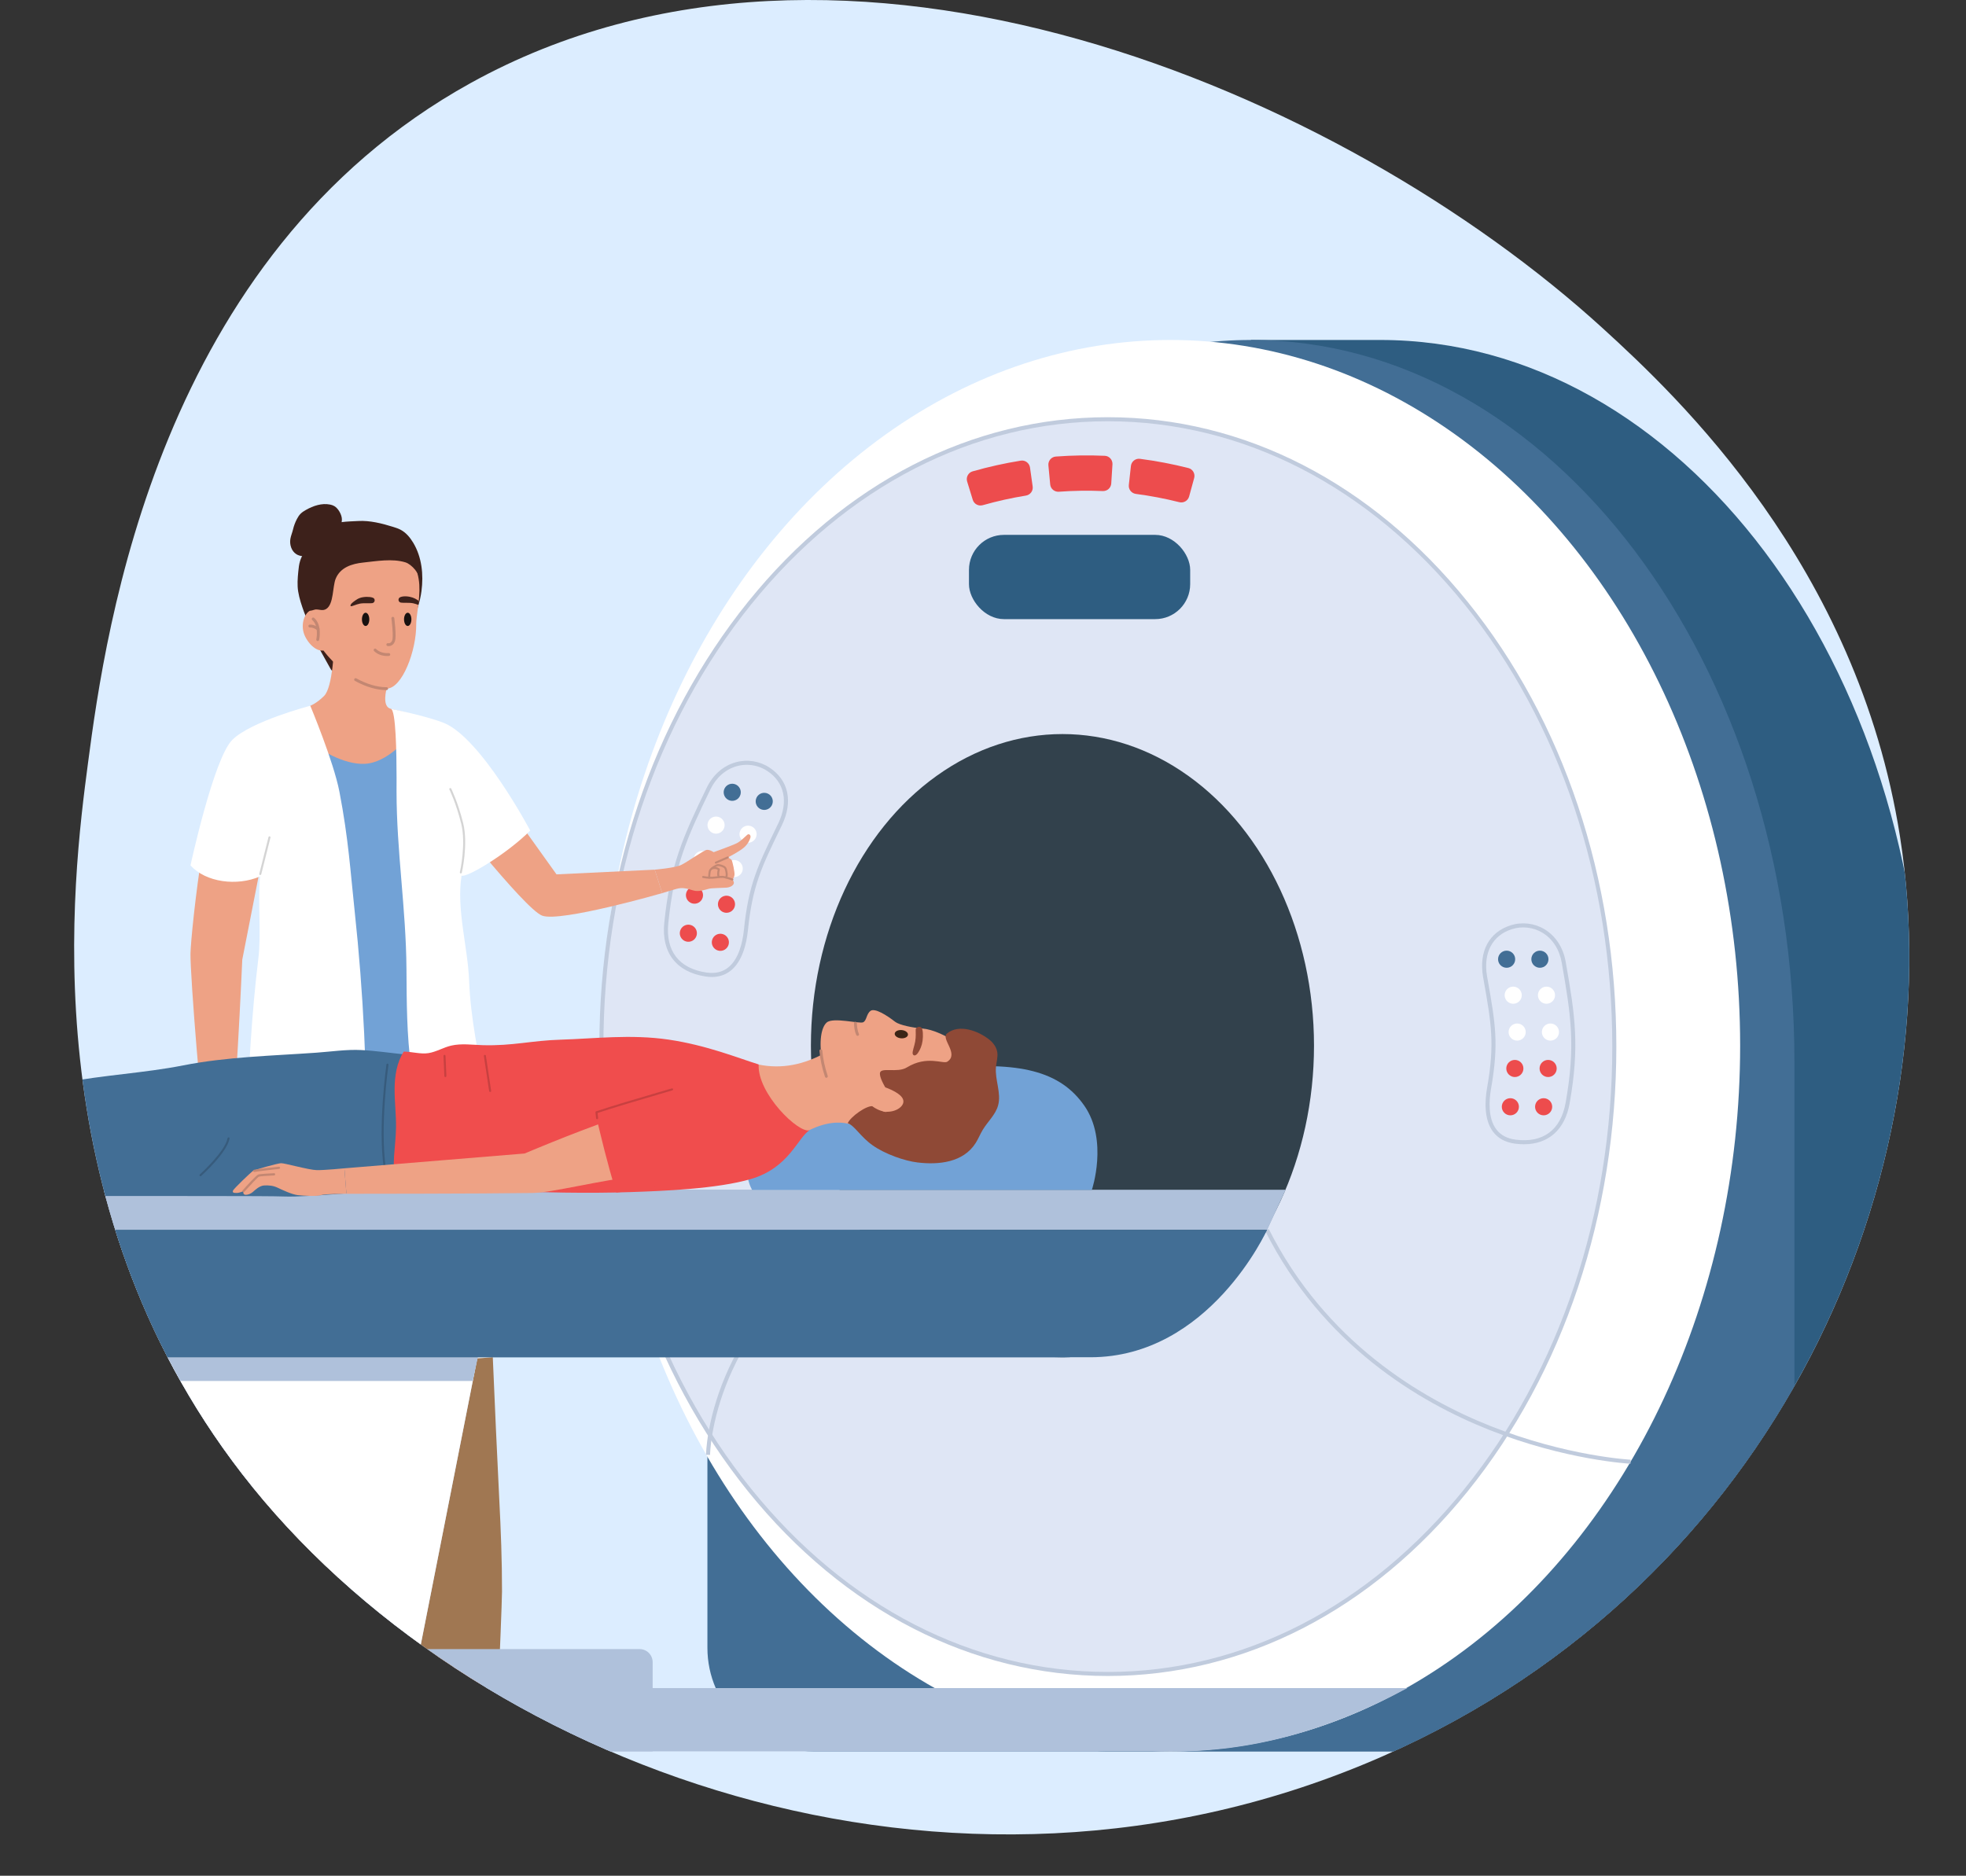 <?xml version="1.0" encoding="UTF-8"?><svg id="_Слой_200" xmlns="http://www.w3.org/2000/svg" xmlns:xlink="http://www.w3.org/1999/xlink" viewBox="0 0 389.947 372.117"><rect x="0" y="0" width="389.947" height="372.117" fill="#333333" stroke="none"/><defs><style>.cls-1{fill:none;}.cls-2{fill:#afc1db;}.cls-3{fill:#c38772;}.cls-4{fill:#2e5d81;}.cls-5{fill:#eda185;}.cls-6{fill:#f04d4d;}.cls-7{fill:#8f4936;}.cls-8{fill:#3d211b;}.cls-9{fill:#dcedff;}.cls-10{fill:#72a2d6;}.cls-11{fill:#fff;}.cls-12{fill:#010101;opacity:.25;}.cls-13{fill:#a07752;}.cls-14{fill:#94a9c2;}.cls-15{fill:#426e95;}.cls-16{opacity:.17;}.cls-17{fill:#dfe6f5;}.cls-18{fill:#32414c;}.cls-19{fill:#ed4c4d;}.cls-20{fill:#c0cbdd;}.cls-21{fill:#eea285;}.cls-22{fill:#3b2517;}.cls-23{clip-path:url(#clippath);}.cls-24{fill:#181110;}</style><clipPath id="clippath"><path class="cls-1" d="M93.362,16.468c73.923-40.887,172.957,1.591,224.563,48.682,14.742,13.453,50.488,47.012,58.929,100.8,10.486,66.814-23.836,147.798-102.551,182.439-85.678,37.705-181.477,1.971-226.313-56.033C6.058,238.108,14.45,174.233,17.449,151.413c3.518-26.771,13.98-100.69,75.913-134.945h0Z"/></clipPath></defs><path class="cls-9" d="M93.362,16.468c73.923-40.887,172.957,1.591,224.563,48.682,14.742,13.453,50.488,47.012,58.929,100.8,10.486,66.814-23.836,147.798-102.551,182.439-85.678,37.705-181.477,1.971-226.313-56.033C6.058,238.108,14.45,174.233,17.449,151.413c3.518-26.771,13.98-100.69,75.913-134.945h0Z"/><g class="cls-23"><path class="cls-4" d="M249.629,88.649l-1.517-21.205h25.64c59.537,0,107.802,64.136,107.802,143.253v116.209c0,11.339-9.411,20.531-21.02,20.531h-141.228c-11.609,0-21.019-9.192-21.019-20.531v-116.209c0-51.605,20.538-96.83,51.341-122.047Z"/><path class="cls-15" d="M248.113,67.444c59.537,0,107.802,64.136,107.802,143.253v116.209c0,11.339-9.411,20.53-21.019,20.53h-173.565c-11.609,0-21.019-9.192-21.019-20.53v-116.209c0-79.116,48.265-143.253,107.802-143.253Z"/><ellipse class="cls-11" cx="232.153" cy="207.44" rx="112.997" ry="139.996"/><ellipse class="cls-17" cx="219.736" cy="207.626" rx="100.456" ry="124.459"/><path class="cls-20" d="M219.737,332.486c-26.956,0-52.294-12.999-71.345-36.602-19.031-23.578-29.512-54.922-29.512-88.257s10.481-64.679,29.512-88.257c19.051-23.603,44.389-36.602,71.345-36.602s52.294,12.999,71.345,36.602c19.031,23.578,29.512,54.922,29.512,88.257s-10.481,64.679-29.512,88.257c-19.051,23.603-44.389,36.602-71.345,36.602ZM219.737,83.569c-26.709,0-51.825,12.893-70.721,36.304-18.916,23.436-29.334,54.601-29.334,87.754s10.418,64.318,29.334,87.754c18.896,23.411,44.012,36.304,70.721,36.304s51.825-12.893,70.721-36.304c18.916-23.436,29.334-54.601,29.334-87.754s-10.418-64.318-29.334-87.754c-18.896-23.411-44.012-36.304-70.721-36.304Z"/><path class="cls-20" d="M140.838,288.62l-.802-.004c0-.066.076-6.722,3.797-15.541,3.428-8.125,10.742-19.824,26.121-29.413l.424.68c-15.183,9.467-22.405,20.999-25.791,29.006-3.669,8.679-3.749,15.206-3.749,15.271Z"/><ellipse class="cls-18" cx="210.733" cy="207.44" rx="49.893" ry="61.815"/><rect class="cls-4" x="192.19" y="106.109" width="43.875" height="16.714" rx="6.939" ry="6.939" transform="translate(428.256 228.933) rotate(-180)"/><path class="cls-20" d="M323.401,290.381c-.126-.006-12.788-.685-27.962-6.694-14.013-5.549-33.108-16.907-44.497-39.504l.715-.361c11.271,22.362,30.176,33.611,44.051,39.109,15.055,5.966,27.606,6.643,27.731,6.649l-.039.801Z"/><path class="cls-19" d="M225.296,97.983c2.891.378,5.765.925,8.609,1.64.851.214,1.717-.278,1.949-1.124.335-1.221.669-2.442,1.004-3.664.236-.862-.276-1.762-1.142-1.981-3.176-.803-6.387-1.414-9.616-1.832-.886-.115-1.692.534-1.79,1.422-.138,1.259-.276,2.517-.413,3.776-.095.872.529,1.648,1.399,1.762Z"/><path class="cls-19" d="M210.027,97.549c2.896-.212,5.801-.256,8.702-.133.876.037,1.625-.62,1.681-1.495l.241-3.791c.057-.892-.626-1.669-1.519-1.708-3.24-.142-6.486-.092-9.721.149-.891.066-1.55.864-1.466,1.754.119,1.261.238,2.521.357,3.782.082.873.851,1.507,1.726,1.443Z"/><path class="cls-19" d="M194.926,100.22c2.821-.802,5.677-1.436,8.555-1.903.866-.14,1.466-.935,1.344-1.804-.176-1.254-.352-2.508-.529-3.762-.124-.885-.95-1.509-1.832-1.367-3.215.517-6.405,1.225-9.555,2.125-.859.246-1.343,1.161-1.081,2.015.372,1.21.744,2.421,1.115,3.631.258.838,1.138,1.304,1.982,1.064Z"/><path class="cls-20" d="M302.269,227.001c-.56,0-1.14-.038-1.741-.115-1.936-.248-3.422-1.057-4.416-2.404-1.779-2.41-1.611-6.043-1.157-8.666,1.546-8.762.849-12.707-.678-21.351l-.11-.622c-.882-5.093,1.176-8.939,5.505-10.29,2.252-.706,4.696-.41,6.705.812,2.193,1.334,3.674,3.62,4.169,6.435,1.886,10.684,2.777,16.784.788,28.058-.923,5.247-4.187,8.142-9.065,8.142ZM294.957,193.705l.109.621c1.544,8.739,2.248,12.728.678,21.628-.428,2.468-.599,5.869,1.012,8.052.859,1.164,2.163,1.866,3.873,2.085,5.436.697,8.956-1.922,9.914-7.371,1.966-11.141,1.082-17.187-.788-27.78-.455-2.585-1.803-4.677-3.796-5.889-1.812-1.102-4.018-1.369-6.05-.732-3.909,1.22-5.761,4.729-4.954,9.387Z"/><path class="cls-15" d="M303.734,190.291c0,.938.76,1.698,1.698,1.698s1.698-.76,1.698-1.698-.76-1.698-1.698-1.698-1.698.76-1.698,1.698Z"/><path class="cls-15" d="M297.134,190.291c0,.938.76,1.698,1.698,1.698s1.698-.76,1.698-1.698-.76-1.698-1.698-1.698-1.698.76-1.698,1.698Z"/><path class="cls-11" d="M305.039,197.429c0,.938.76,1.698,1.698,1.698s1.698-.76,1.698-1.698-.76-1.698-1.698-1.698-1.698.76-1.698,1.698Z"/><path class="cls-11" d="M298.44,197.429c0,.938.76,1.698,1.698,1.698s1.698-.76,1.698-1.698-.76-1.698-1.698-1.698-1.698.76-1.698,1.698Z"/><path class="cls-11" d="M305.823,204.742c0,.938.76,1.698,1.698,1.698s1.698-.76,1.698-1.698-.76-1.698-1.698-1.698-1.698.76-1.698,1.698Z"/><path class="cls-11" d="M299.223,204.742c0,.938.76,1.698,1.698,1.698s1.698-.76,1.698-1.698-.76-1.698-1.698-1.698-1.698.76-1.698,1.698Z"/><path class="cls-19" d="M305.366,211.967c0,.938.76,1.698,1.698,1.698s1.698-.76,1.698-1.698-.76-1.698-1.698-1.698-1.698.76-1.698,1.698Z"/><circle class="cls-19" cx="300.464" cy="211.967" r="1.698"/><path class="cls-19" d="M304.474,219.562c0,.938.76,1.698,1.698,1.698s1.698-.76,1.698-1.698-.76-1.698-1.698-1.698-1.698.76-1.698,1.698Z"/><path class="cls-19" d="M297.874,219.562c0,.938.76,1.698,1.698,1.698s1.698-.76,1.698-1.698-.76-1.698-1.698-1.698-1.698.76-1.698,1.698Z"/><path class="cls-20" d="M141.189,193.815c-.396,0-.805-.032-1.228-.095-5.821-.874-8.812-4.764-8.205-10.672,1.163-11.387,3.686-17.013,8.417-26.777,1.245-2.573,3.293-4.368,5.767-5.053,2.266-.627,4.699-.245,6.673,1.049,3.795,2.481,4.725,6.743,2.486,11.402l-0.0.001-.274.564c-3.829,7.9-5.577,11.505-6.481,20.357-.279,2.649-1.109,6.189-3.479,8.022-1.034.8-2.267,1.202-3.676,1.202ZM148.116,151.724c-.657,0-1.316.088-1.962.266-2.248.623-4.117,2.267-5.259,4.63-4.69,9.681-7.192,15.257-8.341,26.51-.566,5.505,2.108,8.984,7.526,9.798,1.705.256,3.15-.063,4.295-.949,2.146-1.66,2.909-4.979,3.172-7.471.919-8.991,2.686-12.636,6.557-20.624l.273-.563c2.048-4.262,1.224-8.143-2.203-10.384-1.22-.799-2.633-1.213-4.059-1.213Z"/><path class="cls-15" d="M146.866,157.639c-.256.902-1.195,1.426-2.096,1.17-.902-.256-1.426-1.195-1.17-2.096.256-.902,1.195-1.426,2.096-1.17.902.256,1.426,1.194,1.17,2.096Z"/><path class="cls-15" d="M153.215,159.441c-.256.902-1.195,1.426-2.096,1.17-.902-.256-1.426-1.195-1.17-2.096s1.195-1.426,2.096-1.17c.902.256,1.426,1.195,1.17,2.096Z"/><path class="cls-11" d="M143.661,164.15c-.256.902-1.195,1.426-2.096,1.17s-1.426-1.195-1.17-2.096,1.195-1.426,2.096-1.17c.902.256,1.426,1.195,1.17,2.096Z"/><path class="cls-11" d="M150.01,165.952c-.256.902-1.195,1.426-2.096,1.17-.902-.256-1.426-1.195-1.17-2.096.256-.902,1.195-1.426,2.096-1.17.902.256,1.426,1.195,1.17,2.096Z"/><path class="cls-11" d="M140.912,170.971c-.256.902-1.195,1.426-2.096,1.17-.902-.256-1.426-1.195-1.17-2.096.256-.902,1.195-1.426,2.096-1.17.902.256,1.426,1.195,1.17,2.096Z"/><path class="cls-11" d="M147.261,172.773c-.256.902-1.195,1.426-2.096,1.17-.902-.256-1.426-1.194-1.17-2.096.256-.902,1.195-1.426,2.096-1.17.902.256,1.426,1.195,1.17,2.096Z"/><path class="cls-19" d="M139.379,178.047c-.256.902-1.195,1.426-2.096,1.17-.902-.256-1.426-1.194-1.17-2.096.256-.902,1.195-1.426,2.096-1.17.902.256,1.426,1.195,1.17,2.096Z"/><path class="cls-19" d="M145.728,179.849c-.256.902-1.194,1.426-2.096,1.17-.902-.256-1.426-1.195-1.17-2.096.256-.902,1.195-1.426,2.096-1.17.902.256,1.426,1.195,1.17,2.096Z"/><path class="cls-19" d="M138.164,185.598c-.256.902-1.195,1.426-2.096,1.17-.902-.256-1.426-1.195-1.17-2.096.256-.902,1.194-1.426,2.096-1.17.902.256,1.426,1.195,1.17,2.096Z"/><path class="cls-19" d="M144.513,187.399c-.256.902-1.195,1.426-2.096,1.17-.902-.256-1.426-1.195-1.17-2.096.256-.902,1.195-1.426,2.096-1.17s1.426,1.195,1.17,2.096Z"/><path class="cls-8" d="M63.736,129.408c-.438-.797-.873-1.597-1.305-2.398-.476-.884-.724-1.687-.974-2.636-.257-.979-.783-1.952-1.131-2.908-.49-1.346-.957-2.715-1.186-4.133-.21-1.302-.105-2.605.021-3.9.072-.74.145-1.486.374-2.194.153-.475.375-.925.602-1.37,1.089-2.13,2.439-4.28,4.556-5.395,1.954-1.029,4.222-.995,6.363-1.115,2.304-.13,4.717.478,6.896,1.16.492.154.987.309,1.447.544,1.098.561,1.925,1.546,2.56,2.603,1.718,2.859,2.071,6.342,1.638,9.602-.138,1.036-.366,2.061-.685,3.057-.282.879-.403,1.796-.669,2.693-.282.953-.849,1.565-1.539,2.275-1.897,1.95-4.202,3.461-6.65,4.629-2.477,1.182-4.731,3.495-7.668,3.28-.172-.013-.35-.036-.495-.128-.163-.103-.264-.277-.359-.445-.605-1.071-1.203-2.145-1.796-3.222Z"/><path class="cls-21" d="M76.688,136.615s-1.024,3.582.833,4.001c1.857.419,6.716,1.755,6.716,1.755l-5.585,17.403-26.536-11.637,9.43-8.126s1.291-.487,2.75-1.967c1.714-1.739,1.953-9.535,1.953-9.535l10.439,8.107Z"/><path class="cls-21" d="M78.497,107.837c3.016,1.878,4.476,5.008,4.67,8.183.175,2.861-.626,6.215-.611,7.807.051,5.234-2.773,12.757-5.868,12.788-3.096.03-6.761-1.782-8.917-3.742-3.37-3.063-6.072-6.084-5.996-11.119.076-5.035-.75-9.812,4.046-13.304,3.55-2.584,9.661-2.491,12.677-.613Z"/><path class="cls-3" d="M76.8,130.143c-.577,0-1.749-.119-2.602-.986-.111-.113-.109-.293.003-.404.113-.111.294-.109.404.003.955.971,2.461.804,2.476.803.154-.018.299.093.318.25.019.157-.093.299-.25.317-.019.002-.148.017-.348.017Z"/><path class="cls-3" d="M76.611,136.901c-1.884,0-4.088-.648-6.22-1.831-.138-.076-.188-.25-.111-.388.076-.138.25-.189.388-.111,2.047,1.136,4.154,1.759,5.942,1.759.025,0,.051-.001.077-0.0.156,0,.284.126.286.283.002.158-.125.287-.283.288-.026 0-.053 0-.079 0Z"/><path class="cls-21" d="M60.506,126.233c1.013,2.084,2.84,3.284,4.081,2.681,1.241-.603,1.425-2.781.412-4.864-1.013-2.084-2.209-3.541-3.45-2.938-1.241.603-2.056,3.037-1.043,5.121Z"/><path class="cls-8" d="M65.682,108.198c3.621-2.636,9.856-2.541,12.932-.625.894.557,1.755,1.251,2.491,2.001.793.808,1.303,2.195,1.722,3.229.317.781.48,1.64.375,2.483.179-1.426-1.555-3.345-2.795-3.727-2.588-.797-5.715-.236-8.359.04-2.269.237-4.542.96-5.467,3.209-.633,1.539-.368,5.043-1.863,5.99-.722.457-1.338.08-2.085.108-.401.015-1.138.507-1.434-.013-.169-.298.353-1.03.35-1.379-.007-.8-.015-1.601.009-2.402.099-3.243-.042-6.21,2.53-8.37.204-.171,1.38-.389,1.595-.546Z"/><path class="cls-3" d="M63.021,127.174c-.021,0-.041-.002-.062-.007-.154-.034-.251-.187-.217-.341.006-.026.561-2.621-.808-3.819-.118-.104-.13-.284-.026-.403.104-.119.284-.13.403-.027,1.624,1.422,1.015,4.253.989,4.373-.029.133-.147.223-.278.223Z"/><path class="cls-3" d="M63.087,125.068c-.063,0-.125-.02-.178-.062-.007-.006-.721-.573-1.431-.518-.151.006-.294-.106-.306-.264-.012-.157.106-.294.264-.306.935-.065,1.795.613,1.831.642.123.099.143.278.044.401-.057.07-.14.107-.223.107Z"/><path class="cls-24" d="M73.249,122.87c0,.725-.327,1.313-.73,1.313s-.73-.588-.73-1.313c0-.725.327-1.313.73-1.313s.73.588.73,1.313Z"/><path class="cls-24" d="M81.598,122.87c0,.725-.327,1.313-.73,1.313s-.73-.588-.73-1.313c0-.725.327-1.313.73-1.313s.73.588.73,1.313Z"/><path class="cls-3" d="M77.07,128.177c-.076,0-.146-.007-.205-.019-.155-.03-.256-.18-.226-.334.03-.155.183-.257.334-.226.102.018.626.07.835-.618.064-.21.151-.81.019-2.468-.076-.96-.19-1.812-.191-1.82-.021-.156.089-.3.245-.321.159-.021.3.089.321.245.001.009.117.875.194,1.851.106,1.335.092,2.237-.042,2.679-.249.823-.866,1.032-1.284,1.032Z"/><path class="cls-8" d="M74.179,118.724c.249.276.161.837-.344.93-.451.083-1.628-.06-2.434.093-.781.149-1.62.582-1.803.513-.186-.07-.063-.454.478-.845.505-.365.98-.796,1.926-.944.947-.147,1.928-.023,2.177.252Z"/><path class="cls-8" d="M83.057,119.209c-.441-.323-.942-.644-1.785-.815-.983-.2-1.834-.053-2.088.219-.254.272-.174.835.33.935.449.09,1.628-.035,2.433.132.352.073.713.203,1.022.319.031-.261.062-.522.089-.79Z"/><path class="cls-8" d="M67.814,103.05c.003-.923-.71-2.186-1.512-2.656-.255-.149-.541-.237-.83-.296-1.646-.336-3.352.244-4.813,1.073-.373.212-.741.444-1.043.748-.301.303-.529.671-.727,1.049-.344.657-.604,1.358-.773,2.08-.146.625-.41,1.212-.519,1.845-.196,1.145.209,2.446,1.197,3.057.678.419,1.534.467,2.313.301s1.501-.527,2.212-.886c.814-.411,1.642-.835,2.286-1.482.737-.741,1.177-1.718,1.597-2.674.303-.69.61-1.405.612-2.159Z"/><path class="cls-21" d="M53.437,315.805s.057,19.719-.17,22.219c-.227,2.5-1.25,4.887-1.25,4.887l10.513-.227s-1.413-2.326-1.421-4.489c-.007-2.163,1.08-21.708,1.08-21.708l-8.751-.682Z"/><path class="cls-18" d="M65.194,345.069c.032-1.306-3.39-4.142-3.39-4.142-3.11-.861-6.205-1.008-9.256,0,0,0-1.66,3.091-1.65,4.174.009,1.083.605,2.004,1.35,2.004h11.651c.746,0,1.264-.787,1.294-2.036Z"/><path class="cls-21" d="M87.046,342.58l1.432,2.742,14.709.181,1.27-2.48c-2.906-.819-6.799-1.729-8.387-3.832-1.292-1.711-.371-17.616-.371-20.491l-9.757-.072c0,2.823,2.112,20.887,1.104,23.952Z"/><path class="cls-18" d="M103.731,342.632s-2.372,3.332-16.137-2.101c0,0-.254-.29-.507.109-.253.398-1.847,2.898-.507,5.433,0,0,.181,1.014,2.101,1.159,1.92.145,16.97,0,18.527,0,1.847,0,3.477-.942,3.659-1.992.181-1.051-7.136-2.608-7.136-2.608Z"/><path class="cls-13" d="M50.423,301.44c.247-7.85.773-15.1,1.143-22.634.262-5.332.92-57.085.92-57.085l42.232-2.737s-.448,10.421,1.519,10.352c.234,12.032,2.173,56.14,2.792,68.133.314,6.08.553,12.172.543,18.27-.003,1.891-.543,14.684-.543,14.684,0,0-4.421.29-5.474.254-2.973-.103-8.355.114-11.327.19-.214.005-2.321-38.234-3.444-53.814-.353-4.905-2.346-39.299-2.346-39.299-.845,8.115-4.679,32.356-4.692,37.246-.012,4.377-2.342,12.818-2.652,17.176-.343,4.824-.368,9.576-.958,14.353-.58,4.694-.883,25.094-.883,25.094,0,0-4.893,1.404-9.207.726-1.927-.303-5.896.587-7.747.271-.516-7.754-.128-23.082.127-31.18Z"/><path class="cls-21" d="M89.805,145.099s1.911,2.028,4.718,6.124c1.516,2.212,15.859,22.235,15.859,22.235l19.481-.931,1.489,4.653s-20.239,5.839-23.824,4.467c-3.585-1.372-20.541-23.103-20.541-23.103l2.819-13.446Z"/><path class="cls-5" d="M129.863,172.527s4.004-.336,5.251-.937,4.463-2.917,5.066-2.991c.603-.074,1.373.459,1.373.459,0,0,3.878-1.395,4.651-1.812.773-.416,1.622-1.309,2.001-1.628.379-.319.664.084.667.344.003.26-.35,1.356-1.337,2.196-.987.84-3.181,1.939-3.181,1.939,0,0,.622.295.77.533.148.238.655,2.448.554,3.003-.101.555-.41.844-.41.844,0,0,.429.492.246.874s-.695.683-1.467.746-2.836.063-3.428.21c-.591.147-1.995.697-3.148.335-1.153-.362-2.059-.636-3.203-.33s-2.916.869-2.916.869l-1.489-4.653Z"/><path class="cls-3" d="M145.268,174.676c-.022,0-.045-.004-.067-.012-.013-.005-1.356-.485-1.898-.506-.325-.014-.583.02-.941.064-.256.032-.553.069-.946.098-.958.07-1.955-.144-1.996-.153-.107-.023-.175-.129-.152-.237.023-.107.127-.174.236-.152.01.002.987.212,1.882.145.385-.028.676-.065.926-.096.363-.045.649-.081,1.006-.067.604.024,1.96.509,2.018.529.103.037.157.151.12.254-.029.081-.105.132-.187.132Z"/><path class="cls-3" d="M141.983,171.33c-.076,0-.149-.045-.182-.119-.044-.101.002-.218.103-.262l2.371-1.034c.099-.044.217.002.262.103.044.101-.002.218-.103.262l-2.371,1.034c-.026.011-.053.016-.08.016Z"/><path class="cls-3" d="M144.017,174.283c-.026,0-.053-.005-.078-.016-.101-.043-.147-.16-.105-.261.041-.097.141-.397.107-.617l-.021-.158c-.041-.316-.116-.905-.366-1.062-.373-.234-1.027-.404-1.21-.344-.302.097-1.273.647-1.362,1.025-.112.475-.125,1.225-.125,1.233-.002.11-.084.198-.202.196-.11-.002-.197-.092-.196-.202 0-.032.013-.801.135-1.318.148-.631,1.375-1.231,1.627-1.313.376-.12,1.164.148,1.544.386.409.257.497.94.549,1.349l.02.148c.057.373-.115.788-.135.834-.032.075-.106.12-.183.12Z"/><path class="cls-3" d="M142.577,174.169c-.065,0-.128-.032-.166-.09-.274-.421-.134-1.208-.058-1.533-.152-.09-.493-.232-1.019-.11-.105.025-.213-.042-.238-.149-.025-.107.042-.214.149-.238.933-.215,1.448.249,1.469.269.054.051.076.127.056.198-.104.376-.203,1.075-.026,1.345.06.092.034.215-.058.275-.033.022-.071.032-.108.032Z"/><path class="cls-21" d="M48.054,190.378l6.849-34.949,3.518-13.255s-6.752.024-11.93,4.831c-5.178,4.807-8.624,37.939-8.71,42.153s2.34,34.283,2.955,34.996c1.031,1.196,3.126,1.077,4.875.696.931-.202,2.443-34.473,2.443-34.473Z"/><path class="cls-12" d="M49.487,163.465c-.038,0-.077-.012-.111-.036-.083-.061-.1-.178-.039-.26.024-.032,2.385-3.225,3.83-5.326.059-.084.174-.106.259-.048.085.058.106.174.048.259-1.448,2.107-3.814,5.305-3.837,5.337-.036.049-.093.075-.149.075Z"/><path class="cls-10" d="M62.066,147.425c1.206,1.235,6.097,4.291,10.265,4.106,4.578-.203,8.505-5.181,8.505-5.181,0,0,1.139,52.374,2.426,75.165-2.285.026-12.285.262-14.548.403-1.839-24.831-2.679-50.057-6.648-74.492Z"/><path class="cls-11" d="M78.658,154.254c-.004-4.718-.124-13.437-1.137-13.637.002 0,6.868,1.36,10.466,2.777,7.403,2.916,17.183,21.378,17.183,21.378-4.708,4.708-12.637,9.403-13.626,8.938-1.042,6.725,1.238,14.085,1.503,20.851.291,7.421,1.85,14.715,3.267,21.981,1.676,8.593,1.672,17.136,2.885,25.687.88,6.204,1.762,12.466,1.289,18.714-.21,2.765-.685,5.51-1.418,8.184-4.556.457-8.826.592-13.447.592-.433 0-3.505-53.835-4.057-57.854-.906-6.59-.9-13.043-.947-19.708-.083-11.842-1.964-23.319-1.967-35.158-0-.42.008-1.427.007-2.746Z"/><path class="cls-11" d="M51.579,173.866s.017-.184.036-.387c-.01.11-.022.234-.036.387-.467,5.011.268,11.355-.336,16.287-1.347,11.004-1.894,22.083-2.419,33.151-.411,8.658-.047,17.335-.558,25.989-.422,7.148-1.812,14.35-1.842,21.503,0-.608,24.602-.756,26.671-.871.188-.01.389-.026.535-.143.244-.195.225-.566.184-.876-1.745-13.209-1.267-26.329-1.126-39.598.171-16.196-.611-32.401-2.339-48.505-.849-7.913-1.228-14.386-3.025-23.73-1.159-6.027-5.779-17.061-5.779-17.061-.005,0-11.779,3.074-15.479,6.775-3.701,3.701-8.284,24.897-8.284,24.897,3.022,3.358,9.222,4.175,13.797,2.183ZM51.66,173.005c.004-.037.005-.053.005-.051 0-.002-.001.014-.005.051ZM51.623,173.392c.003-.032.006-.062.009-.093-.003.031-.006.062-.009.093Z"/><path class="cls-16" d="M51.623,173.593c-.016,0-.032-.002-.049-.006-.107-.027-.172-.136-.146-.243l1.828-7.28c.027-.107.135-.172.243-.146.107.027.172.136.146.243l-1.828,7.28c-.023.091-.105.152-.194.152Z"/><path class="cls-16" d="M91.407,173.277c-.015,0-.03-.002-.046-.005-.108-.025-.175-.133-.149-.241.013-.055,1.282-5.573.262-9.655-1.027-4.106-2.323-6.723-2.336-6.749-.049-.099-.01-.219.09-.269.098-.049.219-.009.269.09.013.026,1.328,2.68,2.366,6.831,1.044,4.177-.248,9.788-.261,9.844-.022.092-.104.155-.195.155Z"/><path class="cls-2" d="M279.137,334.889H94.191v12.548l137.962 0c16.021.214,31.657-4.272,46.984-12.548Z"/><path class="cls-2" d="M-76.828,327.151h206.276v17.703c0,1.425-1.157,2.583-2.583,2.583H-74.245c-1.425,0-2.583-1.157-2.583-2.583v-17.703h0Z" transform="translate(52.621 674.587) rotate(180)"/><polygon class="cls-2" points="-47.839 327.151 83.286 327.151 94.704 269.255 111.878 244.003 -58.77 244.003 -58.77 269.255 -47.839 327.151"/><path class="cls-11" d="M-40.257,244.003H94.704v25.252l-11.419,57.896H-17.795c-6.688,0-12.429-4.759-13.669-11.33l-8.792-46.566v-25.252Z"/><path class="cls-14" d="M254.964,236.059H-91.596c-2.194,0-3.972,1.778-3.972,3.972v3.972H251.3l3.664-7.944Z"/><path class="cls-2" d="M254.964,236.059H-36.285c-2.194,0-3.972,1.778-3.972,3.972v3.972H251.3l3.664-7.944Z"/><polygon class="cls-2" points="93.766 273.956 -57.802 273.956 -58.77 269.255 94.777 269.255 93.766 273.956"/><path class="cls-4" d="M251.3,244.003s-13.232,25.252-40.567,25.252H-93.965c-.885,0-1.603-.718-1.603-1.603v-23.649H251.3Z"/><path class="cls-15" d="M251.3,244.003s-11.425,25.252-35.025,25.252H-38.872c-.764,0-1.384-.718-1.384-1.603v-23.649H251.3Z"/><path class="cls-10" d="M216.565,236.059s3.304-9.811-1.491-16.703c-4.777-6.866-12.836-8.899-28.108-7.389-15.844,1.567-32.359,6.577-36.563,13.058-4.179,6.442-1.219,11.034-1.219,11.034h67.38Z"/><path class="cls-21" d="M169.616,223.437s-5.37-3.359-14.309,4.307l-9.436-10.737,4.607-5.816c4.56.931,9.027.047,13.448-2.466l5.691,14.713Z"/><path class="cls-21" d="M190.703,207.512c-2.766-2.032-5.747-3.32-7.751-3.473-1.895-.145-4.58-.685-5.419-1.342-1.678-1.315-4.036-2.781-4.875-2.153-.839.627-.74,1.92-1.458,2.26-.718.34-5.944-1.053-7.218.039-2.222,1.905-1.986,11.708,5.634,20.594,4.358,5.082,12.57,6.203,17.634,4.615,5.064-1.588,6.982-5.987,7.375-11.096.392-5.109-1.067-7.346-3.92-9.443Z"/><path class="cls-3" d="M163.902,213.814c-.12,0-.231-.076-.271-.196-.591-1.774-.96-3.505-1.098-5.145-.013-.157.104-.295.261-.308.157-.013.295.104.308.261.134,1.595.493,3.281,1.07,5.012.05.15-.031.312-.181.361-.03.01-.06.015-.09.015Z"/><path class="cls-22" d="M178.846,204.348c.726.062,1.283.477,1.245.927-.038.451-.657.766-1.383.704-.726-.062-1.283-.477-1.245-.927.038-.451.657-.766,1.383-.704Z"/><path class="cls-7" d="M181.988,230.612c4.167.5,9.052.034,11.526-3.85.532-.836.895-1.768,1.405-2.617.984-1.636,2.521-2.98,3.04-4.817.699-2.476-.651-5.092-.415-7.654.089-.971.407-1.937.266-2.902-.147-1.005-.786-1.886-1.578-2.521-2.146-1.72-6.002-3.209-8.413-1.214-1.258,1.041,2.495,4.051.054,5.594-.786.497-4.028-1.323-8.022,1.138-1.869,1.152-5.226-.155-5.326,1.148-.124,1.621,3.175,5.951,3.175,5.951,0,0-.627,1.344-1.785,1.69-.857.256-1.663-.934-2.744-1.111-1.281-.21-4.461,2.078-5.023,3.369,1.431.558,2.497,2.674,4.934,4.395,2.469,1.744,6.318,3.091,8.906,3.401Z"/><path class="cls-21" d="M174.382,220.229c-1.994-.83-3.21-2.465-2.717-3.652.494-1.187,2.51-1.477,4.504-.647,1.994.83,3.415,1.864,2.921,3.051-.494,1.187-2.714,2.078-4.708,1.248Z"/><path class="cls-3" d="M170.101,205.494c-.106,0-.209-.06-.258-.162-.366-.763-.445-1.792-.46-2.337-.004-.158.12-.289.278-.293.16-.001.289.12.293.278.011.402.072,1.413.404,2.105.068.142.008.313-.134.381-.04.019-.082.028-.124.028Z"/><path class="cls-7" d="M182.742,203.844c-.341-.295-1.114-.106-1.119.441-.005.556.069,1.345-.097,2.327-.16.951-.633,2.036-.49,2.471.126.384.574.463,1.035-.204.429-.622.788-1.446.918-2.42.13-.974.094-2.32-.247-2.615Z"/><path class="cls-15" d="M-32.218,222.212c.322-.184.711-.23,1.084-.269,14.838-1.573,29.218-4.321,43.824-7.164,7.854-1.529,15.844-1.889,23.669-3.429,8.673-1.707,17.563-1.89,26.389-2.516,2.931-.208,5.998-.674,8.916-.523,2.951.153,5.914.6,8.855.894v26.639c-5.236.238-19.357,1.712-24.148,1.52-7.049-.282-80.566.279-89.821-.825-.788-.094-.968-6.258-.797-6.966.491-2.03.498-4.11,1.184-6.103.156-.453.355-.925.749-1.198.031-.021.062-.041.095-.06Z"/><path class="cls-16" d="M76.326,231.951c-.098,0-.183-.072-.198-.172-1.209-8.29.505-20.48.522-20.602.016-.11.113-.188.227-.17.109.016.185.117.17.227-.017.122-1.723,12.256-.522,20.488.016.11-.06.211-.169.227-.01.002-.019.002-.029.002Z"/><path class="cls-16" d="M39.764,233.344c-.055,0-.11-.022-.149-.067-.074-.082-.067-.209.015-.283.05-.045,5.004-4.513,5.508-7.2.021-.109.13-.18.234-.16.109.021.181.125.16.234-.529,2.82-5.426,7.238-5.634,7.425-.038.034-.086.051-.134.051Z"/><path class="cls-6" d="M79.175,235.029c1.693,2.379,4.865,1.508,7.432,1.407,3.611-.143,7.226-.232,10.839-.153,11.188.247,18.454.509,27.488.21,6.472-.214,17.355-.634,24.039-2.606,7.569-2.234,9.228-8.188,11.602-9.679-2.085.773-10.394-7.251-10.097-13.044-4.141-1.287-10.284-3.8-17.822-4.917-7.534-1.116-14.89-.186-21.312,0-5.974.173-9.618,1.265-15.593,1.097-2.101-.059-4.235-.385-6.282.092-1.525.355-2.93,1.238-4.477,1.483-1.583.251-3.279-.291-4.912-.299-1.382,2.157-1.791,4.801-1.812,7.362-.02,2.561.315,5.116.28,7.677-.026,1.873-.25,3.737-.381,5.605-.127,1.818-.143,3.743.738,5.337.084.153.174.295.268.427Z"/><path class="cls-21" d="M104.053,228.834l-35.747,2.938.407,5.056s27.199-.009,36.908-.159c3.949-.061,12.869-2.456,21.938-3.526-2.487-4.692-4.543-6.112-5.746-11.23-8.891,3.127-17.759,6.921-17.759,6.921Z"/><path class="cls-6" d="M146.304,214.53c-5.71-1.126-16.263,1.823-28.265,6.045,1.203,5.118,2.365,10.004,4.193,16.011,13.229-1.561,28.494-5.501,31.536-8.5,5.129-5.054-2.144-12.507-7.464-13.556Z"/><path class="cls-16" d="M118.433,222.031c-.101,0-.188-.076-.199-.178l-.131-1.175c-.01-.094.046-.182.135-.212,3.132-1.061,8.405-2.607,12.256-3.735,1.017-.298,1.955-.573,2.755-.81.107-.032.218.029.249.135.032.106-.029.218-.135.249-.801.237-1.739.512-2.756.811-3.785,1.11-8.946,2.623-12.087,3.679l.113,1.015c.012.11-.067.209-.177.221-.007.001-.015.001-.022.001Z"/><path class="cls-16" d="M97.219,216.63c-.097,0-.183-.071-.198-.171l-1.045-6.964c-.016-.11.059-.212.168-.228.11-.018.211.059.228.168l1.045,6.964c.016.11-.059.211-.169.228-.01.002-.02.002-.03.002Z"/><path class="cls-16" d="M88.34,213.67c-.107,0-.196-.084-.2-.192l-.174-4.004c-.005-.111.081-.204.191-.209.13.003.204.081.209.192l.174,4.004c.005.111-.081.204-.191.209-.003,0-.006 0-.009 0Z"/><path class="cls-21" d="M68.306,231.772s-3.915.385-5.47.361-6.43-1.413-7.106-1.375c-.676.038-5.23,1.283-5.6,1.556s-3.83,3.539-3.929,3.911c-.099.372.104.439.746.435s1.349-.38,1.349-.38c0,0-.199.677.343.741s1.215-.278,1.551-.584c.336-.306,1.277-1.225,2.223-1.264.946-.04,1.758.023,2.673.456s2.813,1.334,3.963,1.462c1.15.128,3.821.28,4.596.005s5.068-.268,5.068-.268l-.407-5.056Z"/><path class="cls-3" d="M48.297,236.5c-.052,0-.105-.018-.147-.056-.09-.081-.098-.22-.017-.311.798-.891,2.695-2.979,3.076-3.12.384-.142,2.684-.249,3.141-.269.126-.01.224.089.229.21.005.121-.089.224-.21.23-1.032.045-2.76.151-3.007.242-.233.112-1.659,1.614-2.901,3.001-.043.049-.103.073-.164.073Z"/><path class="cls-3" d="M50.434,232.499c-.103,0-.194-.073-.215-.177-.024-.119.054-.235.173-.259.877-.175,4.751-.591,4.916-.608.112-.013.229.074.242.195.013.121-.074.229-.195.242-.04.004-4.019.432-4.877.602-.014.003-.029.004-.043.004Z"/></g></svg>
